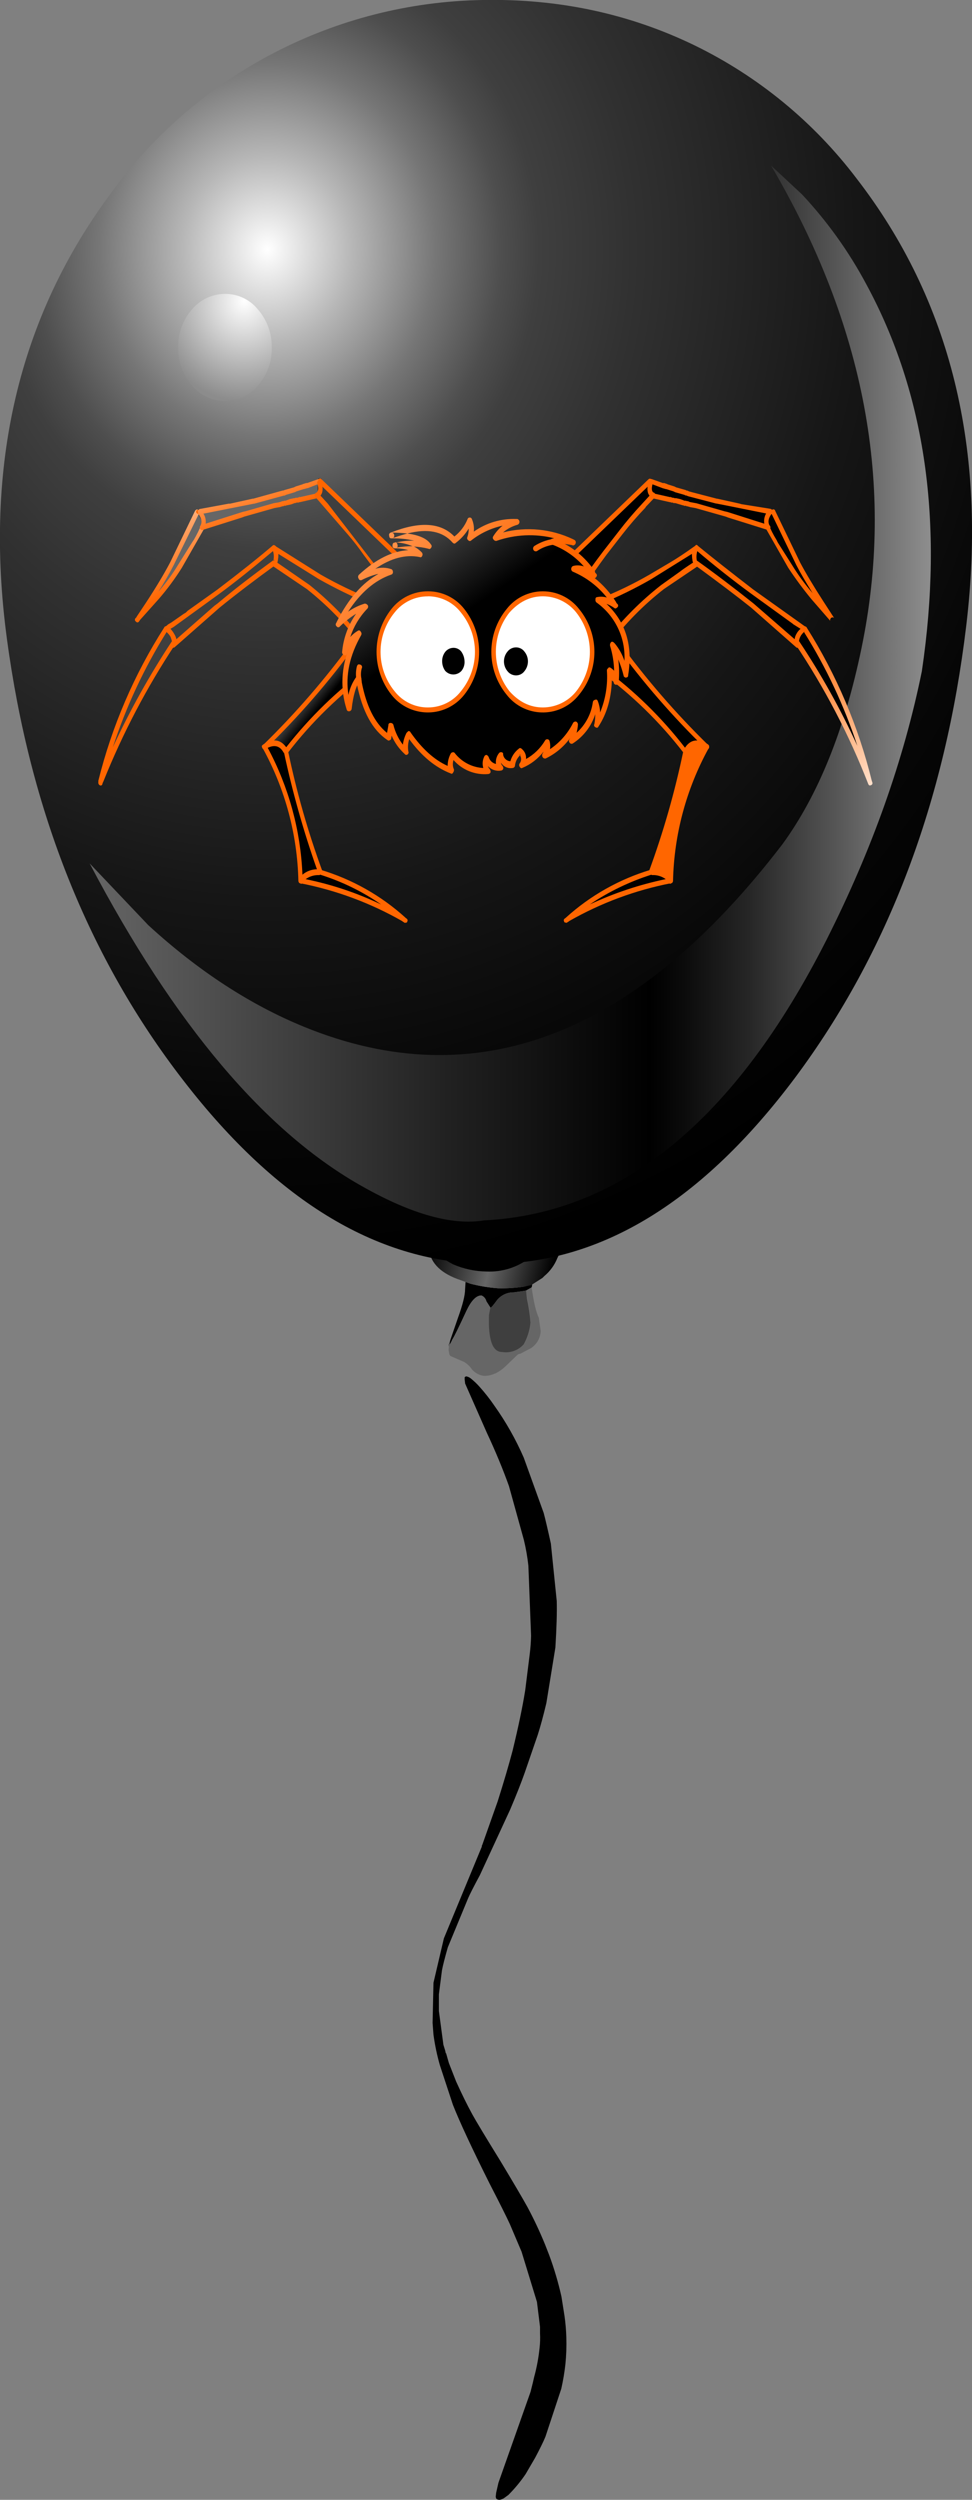 <?xml version="1.0" encoding="iso-8859-1"?>
<!-- Generator: Adobe Illustrator 20.1.0, SVG Export Plug-In . SVG Version: 6.00 Build 0)  -->
<svg version="1.0" id="Layer_1" xmlns="http://www.w3.org/2000/svg" xmlns:xlink="http://www.w3.org/1999/xlink" x="0px" y="0px"
	 viewBox="0 0 316.3 813.21" enable-background="new 0 0 316.3 813.21" xml:space="preserve">
<rect x="0" y="0" width="316.3" height="813.21" fill="#808080" stroke="none"/>
<title>halloweentext_0012</title>
<path d="M151.65,447.73l-0.44,0.29v0.74l0.15,1.32l7.06,16c2.84,6.08,5.24,11.863,7.2,17.35l4.85,17.5
	c0.669,2.759,1.16,5.558,1.47,8.38l0.88,22.79c-0.045,2.006-0.192,4.009-0.44,6l-1.47,11.76c-0.88,5.487-2.253,12.053-4.12,19.7
	c-1.273,4.807-2.89,10.297-4.85,16.47l-5,14.12l-0.15,0.29v0.29l-12.35,29.85L141.06,645l-0.29,13.09l0.29,3.82
	c0.453,3.328,1.141,6.62,2.06,9.85l4.26,12.94c2.16,5.487,6.13,14.013,11.91,25.58c3.333,6.467,5.54,10.877,6.62,13.23l3.82,9
	l5,16.32l1,8.09V759c0.088,1.618,0.038,3.241-0.15,4.85c-0.327,3.18-0.915,6.327-1.76,9.41c-0.1,0.393-0.247,1.03-0.44,1.91
	l-0.74,2.94l-10.44,29.55l-0.74,3.23l-0.15,1.32l0.15,0.59c0.426,0.426,1.073,0.542,1.62,0.29l0.74-0.29l1.62-1.18
	c2.073-2.071,3.945-4.335,5.59-6.76l3.09-5.29c1.567-2.94,2.693-5.243,3.38-6.91l5.15-15.59c0.6-2.663,1.051-5.357,1.35-8.07
	c0.284-2.881,0.381-5.777,0.29-8.67c-0.068-2.313-0.265-4.619-0.59-6.91l-1-6.32c-1.026-4.595-2.363-9.115-4-13.53l-1.32-3.38
	c-1.698-4.163-3.611-8.235-5.73-12.2c-1.567-2.84-4.507-7.84-8.82-15c-4.9-7.94-7.94-12.987-9.12-15.14
	c-1.667-3.04-3.43-6.617-5.29-10.73l-2.35-6l-0.89-3.12l-0.15-0.15l-0.15-0.74l-0.59-1.91l-1.47-11v-5.44l1-7.79
	c0.293-1.567,0.93-4.067,1.91-7.5l6.62-16c0.493-1.173,1.767-3.673,3.82-7.5l9.85-21.32c1.96-4.607,3.53-8.577,4.71-11.91
	l4.27-12.41c0.88-2.747,1.81-6.177,2.79-10.29l2.94-18.09c0.393-6.373,0.54-11.42,0.44-15.14l-1.91-18.67
	c-1.08-4.9-1.863-8.233-2.35-10l-6.47-17.94c-2.59-5.954-5.794-11.621-9.56-16.91c-1.476-2.166-3.097-4.231-4.85-6.18
	c-0.853-0.961-1.787-1.847-2.79-2.65C152.789,448.073,152.238,447.82,151.65,447.73z"/>
<path d="M153.12,417.62l-1.62-0.59l-0.15,2.35c0,1.96-0.783,5.097-2.35,9.41l-2.94,8.53c0,0.587,0.05,0.783,0.15,0.59l1-2.21
	c0.587-0.88,2.107-3.967,4.56-9.26c1.567-3.333,3.183-5,4.85-5c0.817,0.337,1.421,1.049,1.62,1.91l1.32,2.06
	c0.193,0.1,0.93-0.733,2.21-2.5c1.339-1.618,3.341-2.538,5.44-2.5c2.253-0.293,3.587-0.49,4-0.59l1.76-1
	c0.176-0.416,0.228-0.875,0.15-1.32h-0.88c-0.435,0.408-0.931,0.745-1.47,1c-2.865,0.466-5.768,0.664-8.67,0.59
	C159.069,418.864,156.064,418.372,153.12,417.62z"/>
<linearGradient id="SVGID_1_" gradientUnits="userSpaceOnUse" x1="1507.566" y1="1446.343" x2="1521.335" y2="1449.715" gradientTransform="matrix(2.94 0 0 2.94 -4293.08 -3849.02)">
	<stop  offset="0" style="stop-color:#000000"/>
	<stop  offset="0.52" style="stop-color:#666666"/>
	<stop  offset="1" style="stop-color:#000000"/>
</linearGradient>
<path fill="url(#SVGID_1_)" d="M149.89,416.44l3.23,1.18c2.951,0.753,5.963,1.245,9,1.47c2.902,0.074,5.805-0.124,8.67-0.59
	l2.06-0.44l3.68-2.35l0.59-0.59c1.888-1.574,3.352-3.596,4.26-5.88c0.982-1.937,1.628-4.027,1.91-6.18l-3.09,1
	c-1.131,0.367-2.145,1.026-2.94,1.91c-0.819,0.821-1.829,1.426-2.94,1.76c-0.732,0.352-1.382,0.853-1.91,1.47
	c-4.039,3.09-9.04,4.652-14.12,4.41c-3.746-0.059-7.444-0.858-10.88-2.35c-2.667-1.373-4.383-2.647-5.15-3.82l-2.65-0.74
	C140.29,411.133,143.717,414.38,149.89,416.44z"/>
<path d="M142.24,407.47c0.787,1.173,2.503,2.447,5.15,3.82c3.436,1.492,7.134,2.291,10.88,2.35c5.08,0.242,10.081-1.32,14.12-4.41
	c0.528-0.617,1.178-1.118,1.91-1.47l-3.24,0.29c-0.26,0.197-0.62,0.197-0.88,0l-8.82,0.74
	C154.961,408.875,148.566,408.434,142.24,407.47z"/>
<path fill="#666666" d="M173,418.79l-1.76,1l0.29,2.65c0.567,2.567,0.962,5.17,1.18,7.79c-0.242,2.48-0.995,4.884-2.21,7.06
	c-1.768,1.991-4.433,2.935-7.06,2.5c-3.14,0-4.56-4.02-4.26-12.06l0.44-2.35l-1.32-2.06c-0.199-0.861-0.803-1.573-1.62-1.91
	c-1.667,0-3.283,1.667-4.85,5c-2.453,5.293-3.973,8.38-4.56,9.26c-0.587,1.173-0.92,1.713-1,1.62l0.44-2.21
	c-0.077,0.508-0.225,1.003-0.44,1.47l-0.15,0.29v0.74l-0.15,1.62l0.29,1.47l0.29,0.44l4.41,1.91c1.064,0.618,1.971,1.474,2.65,2.5
	c0.984,1.124,2.34,1.855,3.82,2.06c1.106,0.031,2.206-0.17,3.23-0.59l0.29-0.15h0.15c1.242-0.602,2.383-1.395,3.38-2.35l3.68-3.53
	c0.297-0.348,0.723-0.561,1.18-0.59c0.587-0.293,1.713-0.88,3.38-1.76c1.923-1.226,3.128-3.312,3.23-5.59l-0.59-4.12v-0.15
	C174.453,426.917,173.667,423.597,173,418.79z"/>
<path fill="#3F3F3F" d="M171.21,419.82c-0.393,0.1-1.727,0.297-4,0.59c-2.099-0.038-4.101,0.882-5.44,2.5
	c-1.273,1.767-2.01,2.6-2.21,2.5l-0.44,2.35c-0.293,8.04,1.127,12.06,4.26,12.06c2.627,0.435,5.292-0.509,7.06-2.5
	c1.215-2.176,1.968-4.579,2.21-7.06c-0.218-2.62-0.613-5.223-1.18-7.79L171.21,419.82z"/>
<radialGradient id="SVGID_2_" cx="-137.93" cy="490.875" r="103.72" gradientTransform="matrix(2.94 0 0 -3.24 492.51 1671.59)" gradientUnits="userSpaceOnUse">
	<stop  offset="0" style="stop-color:#FFFFFF"/>
	<stop  offset="0.09" style="stop-color:#B7B7B7"/>
	<stop  offset="0.18" style="stop-color:#767676"/>
	<stop  offset="0.25" style="stop-color:#4E4E4E"/>
	<stop  offset="0.29" style="stop-color:#3F3F3F"/>
	<stop  offset="0.39" style="stop-color:#313131"/>
	<stop  offset="0.63" style="stop-color:#161616"/>
	<stop  offset="0.84" style="stop-color:#060606"/>
	<stop  offset="1" style="stop-color:#000000"/>
</radialGradient>
<path fill="url(#SVGID_2_)" d="M278.69,58c-13.916-18.336-31.948-33.145-52.64-43.23C204.783,4.457,181.797-0.467,157.09,0
	C109.207,0.791,64.466,23.99,36.23,62.67c-30.193,40.487-41.527,88.82-34,145S28.933,311.827,59.76,351.6
	c30.667,39.7,63.947,59.55,99.84,59.55s68.977-20.243,99.25-60.73c30.193-40.58,48.72-89.543,55.58-146.89S309.377,97.673,278.69,58
	z"/>
<linearGradient id="SVGID_3_" gradientUnits="userSpaceOnUse" x1="1469.77" y1="1385.934" x2="1562.879" y2="1385.934" gradientTransform="matrix(2.94 0 0 2.94 -4293.08 -3849.02)">
	<stop  offset="0" style="stop-color:#666666"/>
	<stop  offset="0.43" style="stop-color:#212121"/>
	<stop  offset="0.67" style="stop-color:#000000"/>
	<stop  offset="0.71" style="stop-color:#0B0B0B"/>
	<stop  offset="0.79" style="stop-color:#272727"/>
	<stop  offset="0.89" style="stop-color:#555555"/>
	<stop  offset="1" style="stop-color:#8C8C8C"/>
</linearGradient>
<path fill="url(#SVGID_3_)" d="M281.93,92.52c-5.67-10.625-12.706-20.462-20.93-29.26l-10.1-9.41
	c30.587,52.053,40.39,104.437,29.41,157.15c-5.487,26.467-14.063,47.69-25.73,63.67c-47.84,62.46-99.743,82.237-155.71,59.33
	c-17.547-7.187-34.407-18.187-50.58-33l-19.12-20.13c27.64,52.54,57.34,87.633,89.1,105.28c15.887,8.92,28.973,12.537,39.26,10.85
	c44.6-2.253,81.75-32.69,111.45-91.31c14.8-29.333,25.133-58.447,31-87.34C307.16,169.95,301.143,128.007,281.93,92.52z"/>
<radialGradient id="SVGID_4_" cx="-137.93" cy="490.985" r="10.07" gradientTransform="matrix(2.94 0 0 -3.24 485.02 1688.75)" gradientUnits="userSpaceOnUse">
	<stop  offset="0" style="stop-color:#FFFFFF"/>
	<stop  offset="1" style="stop-color:#8C8C8C"/>
</radialGradient>
<path fill="url(#SVGID_4_)" d="M88.43,113.1c0.096-4.522-1.482-8.92-4.43-12.35c-2.6-3.269-6.553-5.167-10.73-5.15
	c-4.215,0-8.208,1.89-10.88,5.15c-2.963,3.419-4.531,7.828-4.39,12.35c-0.118,4.477,1.457,8.833,4.41,12.2
	c2.672,3.26,6.665,5.15,10.88,5.15c4.168,0.013,8.113-1.88,10.71-5.14C86.963,121.944,88.545,117.583,88.43,113.1z"/>
<path fill="#FFFFFF" d="M149.15,213.38l0.15-0.15l0.15-0.29l-0.15-0.44l-0.15-0.15l-0.29,0.15l-0.15,0.44l0.15,0.29L149.15,213.38z"
	/>
<path fill="#FFFFFF" d="M149.59,212.21l-0.44-0.15l-0.59,0.15l-0.15,0.74l0.15,0.59l0.59,0.15l0.44-0.15l0.15-0.59L149.59,212.21z"
	/>
<path fill="#FF6600" d="M131.22,299c-0.183,0.263-0.117,0.625,0.146,0.807c0.044,0.031,0.093,0.055,0.144,0.073l0.44,0.29
	c0.393,0,0.59-0.147,0.59-0.44c0.183-0.263,0.117-0.625-0.146-0.807c-0.044-0.031-0.093-0.055-0.144-0.073l-0.29-0.15
	C131.66,298.48,131.413,298.58,131.22,299z"/>
<linearGradient id="SVGID_5_" gradientUnits="userSpaceOnUse" x1="1494.544" y1="1386.186" x2="1495.794" y2="1387.236" gradientTransform="matrix(2.94 0 0 2.94 -4293.08 -3849.02)">
	<stop  offset="0" style="stop-color:#3F3F3F"/>
	<stop  offset="1" style="stop-color:#000000"/>
</linearGradient>
<path fill="url(#SVGID_5_)" d="M93,244.55c7.894-10.233,17.2-19.293,27.64-26.91l-5.44-8.23c-8.734,11.98-18.472,23.194-29.11,33.52
	C89.217,241.17,91.52,241.71,93,244.55z"/>
<path fill="#FF6600" d="M115.63,208.68c-0.293-0.293-0.627-0.243-1,0.15c-8.71,11.967-18.411,23.18-29,33.52
	c-0.364,0.26-0.449,0.766-0.189,1.13c0.012,0.017,0.025,0.034,0.039,0.05c0.393,0.393,0.727,0.393,1,0
	c10.64-10.339,20.391-21.555,29.15-33.53C115.923,209.609,115.923,209.071,115.63,208.68z"/>
<path fill="#FF6600" d="M114.75,208.68c-0.365,0.268-0.444,0.781-0.176,1.146c0.008,0.011,0.017,0.023,0.026,0.034l5,7.5
	c-9.946,7.341-18.85,15.996-26.47,25.73c-1.753-2.34-4.203-2.633-7.35-0.88c-0.587,0.193-0.733,0.527-0.44,1
	c0.293,0.473,0.627,0.62,1,0.44c2.84-1.473,4.84-1.033,6,1.32l0.66,0.32c0.237,0.032,0.47-0.083,0.59-0.29
	c7.797-10.133,17.007-19.094,27.35-26.61c0.163-0.184,0.31-0.381,0.44-0.59l-0.15-0.74l-5.59-8.23
	C115.44,208.337,115.143,208.287,114.75,208.68z"/>
<path d="M93,244.55c-1.473-3.14-3.777-3.68-6.91-1.62c7.404,13.387,11.44,28.375,11.76,43.67c1.338-2.146,3.817-3.299,6.32-2.94
	C99.619,270.874,95.888,257.811,93,244.55z"/>
<path fill="#FF6600" d="M93.72,244.26v-0.15c-1.86-3.527-4.557-4.163-8.09-1.91l-0.29,0.59l0.15,0.59
	c7.298,13.263,11.281,28.095,11.61,43.23c0.031,0.342,0.263,0.633,0.59,0.74c0.293,0.293,0.54,0.197,0.74-0.29
	c1.24-1.902,3.492-2.885,5.73-2.5l0.59-0.29l0.15-0.88c-4.677-12.745-8.41-25.817-11.17-39.11 M87.11,243.28
	c2.367-1.147,4.13-0.56,5.29,1.76v-0.34c2.757,12.91,6.341,25.63,10.73,38.08c-1.726,0.024-3.391,0.646-4.71,1.76
	c-0.601-14.449-4.472-28.573-11.32-41.31L87.11,243.28z"/>
<path d="M131.66,299.25c-7.951-7.063-17.33-12.329-27.5-15.44h-0.29c-2.747,0-4.747,0.93-6,2.79
	C109.752,288.932,121.168,293.206,131.66,299.25z"/>
<path fill="#FF6600" d="M104.31,282.93c-0.25-0.139-0.564-0.076-0.74,0.15c-2.471-0.193-4.865,0.913-6.32,2.92
	c-0.097,0.285-0.097,0.595,0,0.88c-0.03,0.213,0.119,0.41,0.333,0.44c0.036,0.005,0.072,0.005,0.107,0
	c11.677,2.274,22.902,6.446,33.23,12.35l0.15,0.15l0.29,0.15c0.393,0.393,0.687,0.297,0.88-0.29
	c0.255-0.185,0.311-0.542,0.126-0.796c-0.069-0.095-0.165-0.166-0.276-0.204l-0.15-0.15c-7.936-7.193-17.379-12.519-27.64-15.59
	 M99.46,286c1.277-0.93,2.833-1.395,4.41-1.32c0.118,0.012,0.231-0.047,0.29-0.15c7.068,2.213,13.761,5.483,19.85,9.7
	C116.197,290.487,107.951,287.722,99.46,286z"/>
<path d="M259.28,208.82c9.529,14.443,17.57,29.815,24,45.88c-4.395-17.741-11.592-34.667-21.32-50.14
	C260.377,205.407,259.358,207.026,259.28,208.82z"/>
<linearGradient id="SVGID_6_" gradientUnits="userSpaceOnUse" x1="1547.943" y1="1380.303" x2="1561.023" y2="1398.633" gradientTransform="matrix(2.94 0 0 2.94 -4293.08 -3849.02)">
	<stop  offset="0" style="stop-color:#FF6600"/>
	<stop  offset="1" style="stop-color:#FFFFFF"/>
</linearGradient>
<path fill="url(#SVGID_6_)" d="M262.52,204.12c-0.213-0.334-0.641-0.458-1-0.29c-1.774,1.051-2.884,2.939-2.94,5l0.15,0.59
	c9.57,14.279,17.548,29.564,23.79,45.58c0.193,0.493,0.487,0.64,0.88,0.44c0.374-0.1,0.595-0.483,0.496-0.857
	c-0.013-0.05-0.032-0.098-0.056-0.143c-0.035-0.104-0.086-0.201-0.15-0.29l0.15,0.15c-0.042-0.101-0.092-0.198-0.15-0.29
	c-4.336-17.645-11.484-34.477-21.17-49.85 M261.64,205.63c-0.038-0.061-0.089-0.112-0.15-0.15c0.121,0.122,0.317,0.122,0.438,0.002
	c0.001-0.001,0.001-0.001,0.002-0.002C261.87,205.581,261.757,205.639,261.64,205.63c7.264,11.588,13.094,24.016,17.36,37.01
	c-5.412-11.86-11.765-23.266-19-34.11c0.16-1.15,0.745-2.199,1.64-2.94L261.64,205.63z"/>
<path d="M215.61,190.89l10.88-7.5c-0.787-2.16-0.787-3.827,0-5l-14.85,9.26c-5.331,3.008-10.83,5.709-16.47,8.09
	c-1.473,6.08-0.59,10.54,2.65,13.38C202.954,202.314,208.932,196.189,215.61,190.89z"/>
<path fill="#FF6600" d="M194.88,194.86l-0.44,0.59c-1.473,6.467-0.493,11.27,2.94,14.41c0.268,0.204,0.651,0.153,0.855-0.115
	c0.009-0.011,0.017-0.023,0.025-0.035c5.115-6.781,11.096-12.862,17.79-18.09l10.88-7.35c0.384-0.262,0.509-0.77,0.29-1.18
	c-0.667-1.767-0.717-3.187-0.15-4.26c0.186-0.328,0.124-0.741-0.15-1c-0.185-0.282-0.563-0.36-0.845-0.175
	c-0.012,0.008-0.024,0.016-0.035,0.025c-3.14,2.253-5.883,4.067-8.23,5.44l-6.47,3.82c-5.288,3.048-10.792,5.702-16.47,7.94
	 M195.75,196.35c5.556-2.295,10.957-4.948,16.17-7.94l13.23-8.23c0.017,0.946,0.166,1.885,0.44,2.79
	c-2.3,1.507-3.72,2.487-4.26,2.94l-6.18,4.41c-6.523,5.1-12.4,10.977-17.5,17.5c-2.287-2.393-2.917-6.223-1.89-11.49L195.75,196.35z
	"/>
<path d="M226.79,178.09c-0.823,1.426-1.036,3.125-0.59,4.71c7.647,5.487,13.823,10.24,18.53,14.26l14.85,12.79
	c-0.277-0.492-0.379-1.063-0.29-1.62c0.019-0.567,0.17-1.121,0.44-1.62c0.498-0.892,1.205-1.651,2.06-2.21l-2.06-1.18l-15-10.88
	C237.963,187.253,231.983,182.503,226.79,178.09z"/>
<path fill="#FF6600" d="M227.08,177.51c-0.393-0.393-0.687-0.343-0.88,0.15c-0.92,1.602-1.185,3.497-0.74,5.29v-0.15l0.29,0.74
	c8.04,5.88,14.263,10.587,18.67,14.12l14.7,12.94c0.261,0.193,0.619,0.193,0.88,0c0.274-0.259,0.336-0.672,0.15-1
	c-0.185-0.364-0.238-0.781-0.15-1.18v-0.15c-0.022-0.413,0.079-0.824,0.29-1.18c0.496-0.715,1.088-1.358,1.76-1.91
	c0.23-0.171,0.343-0.458,0.29-0.74l-0.29-0.59l-16.91-12.06c-7.253-5.587-13.283-10.34-18.09-14.26 M226.76,182.38
	c-0.201-1.027-0.15-2.087,0.15-3.09c5.587,4.753,11.42,9.36,17.5,13.82l13.59,9.83l0.15,0.15l2.35,1.47
	c-0.54,0.45-0.988,1-1.32,1.62c-0.322,0.537-0.523,1.138-0.59,1.76l-13.38-11.62c-6.367-5.08-12.507-9.733-18.42-13.96
	L226.76,182.38z"/>
<path d="M249.29,170.6c0.771,1.939,1.704,3.809,2.79,5.59l5,8.09c2.261,3.506,4.768,6.847,7.5,10l6.32,7.35v-0.15l-3.53-5.29
	c-3.82-6-6.37-10.263-7.65-12.79l-8.09-16.76L249.29,170.6z"/>
<path d="M249,171.33c0.293,0.293,0.627,0.197,1-0.29l1.76-3.23c0.219-0.41,0.094-0.918-0.29-1.18
	c-0.393-0.393-0.687-0.297-0.88,0.29l-1.91,3.24C248.572,170.579,248.693,171.024,249,171.33z"/>
<path fill="#FF6600" d="M251.2,165.89c-0.493,0.193-0.543,0.587-0.15,1.18l8.09,16.76c1.253,2.433,3.017,5.473,5.29,9.12
	c-2.503-2.897-4.763-5.994-6.76-9.26l-4.56-7.2l-0.44-0.88c-1.046-1.687-1.94-3.464-2.67-5.31c-0.1-0.374-0.483-0.595-0.857-0.496
	c-0.05,0.013-0.098,0.032-0.143,0.056c-0.404,0.239-0.538,0.76-0.3,1.164c0.003,0.005,0.006,0.011,0.01,0.016l7.79,13.67
	c2.32,3.513,4.823,6.901,7.5,10.15l6,6.91l0.15,0.15c-0.022-0.146-0.022-0.294,0-0.44c0.058-0.169,0.158-0.32,0.29-0.44
	c0.279-0.269,0.721-0.269,1,0l-3.44-5.3c-3.233-5-5.783-9.263-7.65-12.79l-8.09-16.76c-0.056-0.332-0.371-0.556-0.704-0.499
	C251.418,165.714,251.292,165.785,251.2,165.89z"/>
<path d="M224.88,164.13l0.74,0.29l19.11,5.44c0.856,0.224,1.692,0.518,2.5,0.88l2.65,0.74c-0.88-1.567-0.587-3.233,0.88-5l-27.2-6
	l-0.59-0.29l-11.32-3.68c-0.102,1.568-0.102,3.142,0,4.71h0.59l5.88,1.32h0.15l0.44,0.15L224.88,164.13z"/>
<path d="M251.34,166.48h-0.59c-1.473,1.767-1.767,3.433-0.88,5l0.59,0.29C249.487,170.203,249.78,168.44,251.34,166.48z"/>
<path fill="#FF6600" d="M250.17,166.48c-0.042,0.284,0.155,0.548,0.439,0.59c0.05,0.007,0.101,0.007,0.151,0l0.29,0.15
	c0.32,0.048,0.629-0.136,0.74-0.44c0.122-0.325,0.001-0.691-0.29-0.88h-0.74c-0.284-0.041-0.548,0.156-0.589,0.441
	C250.165,166.387,250.164,166.434,250.17,166.48z"/>
<path fill="#FF6600" d="M211.79,160.45h-0.59c-0.293-0.193-0.54-0.097-0.74,0.29c-0.069,0.359,0.112,0.72,0.44,0.88h0.29l0.15,0.15
	c0.32,0.048,0.629-0.136,0.74-0.44c0.183-0.263,0.117-0.625-0.146-0.807C211.89,160.492,211.841,160.467,211.79,160.45z"/>
<path d="M211.64,161.92c0.587,0,0.783-0.293,0.59-0.88v-4.41c0.157-0.365-0.013-0.789-0.378-0.945
	c-0.067-0.029-0.139-0.047-0.212-0.055c-0.355-0.054-0.686,0.19-0.74,0.545c-0.01,0.065-0.01,0.13,0,0.195
	c-0.101,1.615-0.101,3.235,0,4.85c-0.031,0.358,0.233,0.673,0.591,0.704C211.541,161.928,211.591,161.927,211.64,161.92z"/>
<path fill="#FF6600" d="M221.35,162.36l-1.32-0.29h-0.44l-0.44-0.15h-0.29l-0.44-0.15l-0.15-0.15h-0.15l0.15,0.15l-5.88-1.32
	l-0.29-0.15h-0.29c-0.587-0.193-0.88,0.003-0.88,0.59c-0.193,0.667,0.003,1,0.59,1l0.29,0.15h0.29l5.88,1.32h0.15l0.44,0.15H219
	l0.15,0.15h0.59l2.5,0.74h0.15l0.29,0.15h0.59l0.15,0.15h0.29l0.44,0.15h0.15l0.29,0.15h0.15l1.62,0.29l9.85,2.79l0.74,0.29l12.79,4
	c0.393,0.089,0.784-0.159,0.872-0.552c0.003-0.013,0.005-0.025,0.008-0.038c0.157-0.365-0.013-0.789-0.378-0.945
	c-0.067-0.029-0.139-0.047-0.212-0.055l-13.38-4.26l-0.74-0.15l-9.26-2.65l-2.35-0.44h0.15L224,163.1l-0.29-0.15v0.15l-0.71-0.3
	l0.15,0.15l-0.74-0.15h0.15L221.35,162.36z"/>
<path fill="#FF6600" d="M223.41,159.57l-0.29-0.15l-3.09-0.88l-0.59-0.29l-2.35-0.74h0.15l-1.32-0.44v0.15l-4.12-1.47
	c-0.364-0.113-0.752,0.081-0.88,0.44c-0.179,0.343-0.046,0.766,0.297,0.944c0.046,0.024,0.093,0.042,0.143,0.056l4.26,1.62l1,0.29
	h0.15l2.35,0.74l0.59,0.29l3.09,0.88l0.15,0.15h0.29l0.74,0.29l9,2.35h0.15l16.17,3.23c-0.867,1.554-0.867,3.446,0,5
	c0.393,0.393,0.727,0.443,1,0.15c0.352-0.161,0.506-0.576,0.345-0.928c-0.045-0.098-0.112-0.184-0.195-0.252
	c-0.667-1.173-0.42-2.507,0.74-4c0.28-0.204,0.347-0.594,0.15-0.88c-0.078-0.287-0.303-0.512-0.59-0.59L241.2,164l-0.44-0.15
	l-7.35-1.62h-0.15l-9-2.35l-0.59-0.29h-0.29L223.41,159.57z"/>
<path d="M209.88,164.13l2.65-2.94l-0.15-0.15l-0.29-0.15c-0.667-0.667-0.813-1.94-0.44-3.82l-31.17,30l7.94,4.71l13.67-18.53
	c0.88-1.08,3.33-4.02,7.35-8.82L209.88,164.13z"/>
<path fill="#FF6600" d="M179.88,186.62c-0.247,0.399-0.125,0.923,0.274,1.17c0.005,0.003,0.011,0.006,0.016,0.01l7.94,4.85
	c0.325,0.088,0.671-0.026,0.88-0.29c2.84-4.213,5.633-8.183,8.38-11.91l5.15-6.62c2.349-3.021,4.852-5.918,7.5-8.68l0.15-0.29
	l2.94-3.09c0.298-0.337,0.298-0.843,0-1.18c-0.102-0.298-0.427-0.456-0.724-0.354c-0.111,0.038-0.207,0.109-0.276,0.204l-3.11,3.39
	c-2.747,2.94-5.247,5.88-7.5,8.82l-5.15,6.62c-2.713,3.553-5.457,7.377-8.23,11.47l-7.2-4.41c-0.253-0.239-0.652-0.228-0.891,0.025
	C179.959,186.43,179.907,186.521,179.88,186.62z"/>
<path fill="#FF6600" d="M179.74,187.06c0.393,0.393,0.727,0.443,1,0.15l31.17-30c0.304-0.318,0.365-0.796,0.15-1.18
	c-0.393-0.393-0.727-0.443-1-0.15l-31.17,30c-0.365,0.268-0.444,0.781-0.176,1.146C179.722,187.038,179.731,187.049,179.74,187.06z"
	/>
<path fill="#FF6600" d="M212.82,160.45l-0.29-0.29c-0.493-0.493-0.543-1.423-0.15-2.79c0.179-0.343,0.046-0.766-0.297-0.944
	c-0.046-0.024-0.093-0.042-0.143-0.056c-0.364-0.113-0.752,0.081-0.88,0.44c-0.667,2.353-0.42,3.97,0.74,4.85
	c0.183,0.276,0.556,0.352,0.832,0.168c0.067-0.044,0.124-0.102,0.168-0.168C213.122,161.324,213.131,160.797,212.82,160.45z"/>
<path fill="#FF6600" d="M184.59,299.84c0.303-0.103,0.466-0.432,0.363-0.736c-0.017-0.051-0.042-0.1-0.073-0.144
	c-0.193-0.393-0.44-0.49-0.74-0.29l-0.29,0.15c-0.303,0.103-0.466,0.432-0.363,0.736c0.017,0.051,0.042,0.1,0.073,0.144
	c0,0.293,0.197,0.44,0.59,0.44L184.59,299.84z"/>
<path d="M230,242.94c-10.638-10.326-20.376-21.54-29.11-33.52l-5.44,8.23c10.44,7.617,19.746,16.677,27.64,26.91
	C224.577,241.713,226.88,241.173,230,242.94z"/>
<path fill="#FF6600" d="M200.47,208.68c-0.293,0.391-0.293,0.929,0,1.32c8.747,11.97,18.484,23.182,29.11,33.52
	c0.393,0.393,0.727,0.393,1,0c0.288-0.343,0.243-0.854-0.1-1.141c-0.016-0.014-0.033-0.027-0.05-0.039
	c-10.59-10.34-20.29-21.553-29-33.52C201.083,208.433,200.763,208.387,200.47,208.68z"/>
<path fill="#FF6600" d="M201.5,209.85c0.3-0.244,0.346-0.685,0.102-0.985c-0.068-0.084-0.154-0.151-0.252-0.195
	c-0.393-0.393-0.687-0.343-0.88,0.15l-5.59,8.23l-0.15,0.74l0.44,0.59c10.343,7.519,19.554,16.484,27.35,26.62
	c0.12,0.207,0.353,0.322,0.59,0.29l0.59-0.29c1.173-2.353,3.173-2.793,6-1.32c0.493,0.293,0.827,0.147,1-0.44
	c0.173-0.587,0.027-0.92-0.44-1c-3.273-1.86-5.723-1.527-7.35,1c-7.583-9.81-16.492-18.52-26.47-25.88L201.5,209.85z"/>
<path d="M223.11,244.55c-2.888,13.261-6.619,26.324-11.17,39.11c2.503-0.359,4.982,0.794,6.32,2.94
	c0.428-15.274,4.45-30.231,11.74-43.66C226.88,240.88,224.583,241.417,223.11,244.55z"/>
<path fill="#FF6600" d="M230.61,243.38l0.15-0.59l-0.29-0.59c-3.627-2.253-6.273-1.617-7.94,1.91l-0.15,0.15
	c-2.76,13.293-6.493,26.365-11.17,39.11l0.15,0.88l0.59,0.29c2.238-0.385,4.49,0.598,5.73,2.5c0.193,0.493,0.44,0.59,0.74,0.29
	c0.327-0.107,0.559-0.398,0.59-0.74c0.332-15.136,4.318-29.967,11.62-43.23 M217.54,284.53c0,0.667,0,1.303,0,1.91
	c0.004-0.308,0.172-0.59,0.44-0.74c0.32-0.025,0.637,0.079,0.88,0.29c-0.39-0.527-0.836-1.01-1.33-1.44L217.54,284.53z"/>
<path d="M218.26,286.61c-1.273-1.86-3.273-2.79-6-2.79h-0.15c-10.203,3.131-19.624,8.394-27.64,15.44
	C194.962,293.216,206.378,288.942,218.26,286.61z"/>
<path fill="#FF6600" d="M218.85,286.9c0.193-0.261,0.193-0.619,0-0.88c-1.462-2.001-3.848-3.111-6.32-2.94
	c-0.093-0.233-0.34-0.283-0.74-0.15c-10.261,3.07-19.705,8.397-27.64,15.59l-0.15,0.15c-0.298,0.102-0.456,0.427-0.354,0.724
	c0.038,0.111,0.109,0.207,0.204,0.276c0.193,0.587,0.487,0.683,0.88,0.29l0.29-0.15l0.15-0.15
	c10.328-5.903,21.553-10.075,33.23-12.35c0.213,0.03,0.41-0.119,0.44-0.333c0.005-0.036,0.005-0.072,0-0.107 M211.93,284.52
	c0.067,0.093,0.175,0.149,0.29,0.15c1.577-0.075,3.133,0.39,4.41,1.32c-8.526,1.773-16.815,4.535-24.7,8.23
	c6.177-4.157,12.915-7.413,20.01-9.67L211.93,284.52z"/>
<path fill="#3F3F3F" d="M32.7,254.7c6.33-16.077,14.313-31.452,23.82-45.88c-0.05-1.754-0.993-3.361-2.5-4.26
	C44.236,220.004,37.035,236.939,32.7,254.7z"/>
<path fill="#FF6600" d="M54.32,203.83c-0.263-0.183-0.625-0.117-0.807,0.146c-0.031,0.044-0.055,0.093-0.073,0.144
	C43.632,219.472,36.391,236.32,32,254v0.15c0.016,0.096,0.016,0.194,0,0.29c-0.064,0.391,0.108,0.783,0.44,1
	c0.254,0.177,0.603,0.115,0.78-0.139c0.062-0.089,0.097-0.193,0.1-0.301c0.047-0.113,0.097-0.26,0.15-0.44
	c0.059-0.092,0.109-0.189,0.15-0.29c6.295-15.713,14.179-30.741,23.53-44.85l0.15-0.59c-0.056-2.061-1.166-3.949-2.94-5
	 M55.98,208.54c-7.272,11.02-13.71,22.569-19.26,34.55c4.297-13.158,10.173-25.746,17.5-37.49c0.93,0.716,1.544,1.768,1.71,2.93
	L55.98,208.54z"/>
<path fill="#3F3F3F" d="M104.16,187.65l-14.7-9.26c0.667,1.08,0.617,2.747-0.15,5l11,7.5c6.628,5.355,12.599,11.474,17.79,18.23
	c3.14-2.84,4.023-7.3,2.65-13.38C115.08,193.341,109.542,190.641,104.16,187.65z"/>
<path fill="#FF6600" d="M89.75,177.65c-0.286-0.197-0.676-0.13-0.88,0.15c-0.179,0.309-0.179,0.691,0,1l0.13,0.32
	c0.318,1.331,0.217,2.728-0.29,4c-0.12,0.417-0.01,0.866,0.29,1.18l10.88,7.35c6.63,5.251,12.558,11.33,17.64,18.09
	c0.259,0.274,0.672,0.336,1,0.15c3.333-3.04,4.263-7.843,2.79-14.41c-0.041-0.257-0.205-0.478-0.44-0.59
	c-5.664-2.269-11.167-4.922-16.47-7.94l-14.7-9.26 M90.14,182.98c0.295-0.9,0.443-1.842,0.44-2.79l13.23,8.23
	c5.24,2.946,10.645,5.587,16.19,7.91c1.233,5.333,0.597,9.207-1.91,11.62c-5.09-6.524-10.911-12.443-17.35-17.64L90.14,182.98z"/>
<path fill="#3F3F3F" d="M89.16,178.09c-5.587,4.8-11.617,9.553-18.09,14.26l-16.9,12.06c0.814,0.563,1.471,1.323,1.91,2.21
	c0.38,0.454,0.589,1.028,0.59,1.62c0.028,0.555-0.072,1.109-0.29,1.62l14.7-12.79c5.88-4.9,12.103-9.653,18.67-14.26
	C90.043,180.65,89.847,179.077,89.16,178.09z"/>
<path fill="#FF6600" d="M90,183.53l0.29-0.59c0.493-2.253,0.297-4.017-0.59-5.29c-0.393-0.393-0.727-0.443-1-0.15
	c-4.467,3.827-10.44,8.583-17.92,14.27l-9.7,6.91l-0.59,0.59l-0.74,0.44l-4,2.79l-1,0.59l-0.88,0.74
	c-0.235,0.112-0.399,0.333-0.44,0.59l0.29,0.74c0.672,0.553,1.264,1.195,1.76,1.91l0.44,1.32c0.082,0.399,0.029,0.814-0.15,1.18
	c-0.186,0.328-0.124,0.741,0.15,1c0.261,0.193,0.619,0.193,0.88,0l14.7-12.94c5.193-4.213,11.37-8.92,18.53-14.12 M89.03,182.63
	c0.024-0.146,0.024-0.294,0-0.44c-7.207,5.24-13.283,9.947-18.23,14.12l-1,0.74l-12.4,10.89c-0.137-0.627-0.388-1.223-0.74-1.76
	c-0.327-0.585-0.724-1.129-1.18-1.62l1-0.59l15-10.88c4.667-3.42,10.45-8.027,17.35-13.82c0.306,0.95,0.357,1.964,0.15,2.94
	c0.103-0.036,0.201-0.087,0.29-0.15L89.03,182.63z"/>
<path fill="#666666" d="M64.46,167.36l-0.29-0.74l-8.23,16.76c-2.291,4.413-4.845,8.684-7.65,12.79l-3.53,5.29v0.15l6.47-7.35
	c2.639-3.19,5.093-6.529,7.35-10l5-8.09c1.086-1.781,2.019-3.651,2.79-5.59L64.46,167.36z"/>
<linearGradient id="SVGID_7_" gradientUnits="userSpaceOnUse" x1="1480.042" y1="1374.658" x2="1473.642" y2="1359.757" gradientTransform="matrix(2.94 0 0 2.94 -4293.08 -3849.02)">
	<stop  offset="0" style="stop-color:#FF6600"/>
	<stop  offset="1" style="stop-color:#FFFFFF"/>
</linearGradient>
<path fill="url(#SVGID_7_)" d="M66.67,169.86c-0.343-0.179-0.766-0.046-0.944,0.297c-0.024,0.046-0.042,0.093-0.056,0.143
	c-0.753,1.878-1.645,3.696-2.67,5.44c0-0.1-1.667,2.547-5,7.94c-1.896,3.122-4.061,6.074-6.47,8.82c1.86-2.907,3.527-5.8,5-8.68
	l8.23-16.76c0.247-0.399,0.125-0.923-0.274-1.17c-0.005-0.003-0.011-0.006-0.016-0.01c-0.293-0.293-0.627-0.197-1,0.29l-8.09,16.76
	c-1.96,3.727-4.51,7.99-7.65,12.79l-3.23,4.85l-0.15,0.29l0,0l0,0c-0.043,0.056-0.094,0.107-0.15,0.15
	c-0.326,0.237-0.398,0.694-0.16,1.02c0.045,0.061,0.099,0.115,0.16,0.16c0.393,0.393,0.727,0.393,1,0l0.15-0.15l0.15-0.29l6.18-6.91
	c2.756-3.187,5.263-6.58,7.5-10.15L67,171C67.217,170.593,67.071,170.088,66.67,169.86z"/>
<path fill="#666666" d="M97.4,162.51h0.15l5.88-1.32h0.74v-4.71l-11.47,3.68l-0.59,0.29l-13.38,3.38l-4.12,0.88L65,166.48
	c1.473,1.96,1.72,3.627,0.74,5l2.65-0.74c0.808-0.362,1.644-0.656,2.5-0.88l26-7.2L97.4,162.51z"/>
<path d="M65.34,171.77l0.44-0.29c0.98-1.373,0.733-3.04-0.74-5h-0.58C65.933,168.44,66.227,170.203,65.34,171.77z"/>
<path fill="#FF6600" d="M64.61,167.21c0-0.1,0.147-0.15,0.44-0.15s0.44-0.197,0.44-0.59c0-0.393-0.147-0.59-0.44-0.59h-0.88
	c-0.291,0.189-0.412,0.555-0.29,0.88C64.026,167.029,64.304,167.201,64.61,167.21z"/>
<path d="M104,161.92c0.355,0.054,0.686-0.19,0.74-0.545c0.01-0.065,0.01-0.13,0-0.195c0.201-1.61,0.201-3.24,0-4.85
	c0.054-0.355-0.19-0.686-0.545-0.74c-0.065-0.01-0.13-0.01-0.195,0c-0.396,0.04-0.684,0.393-0.645,0.788
	c0.007,0.073,0.026,0.144,0.055,0.212V161C103.417,161.613,103.613,161.92,104,161.92z"/>
<linearGradient id="SVGID_8_" gradientUnits="userSpaceOnUse" x1="1489.69" y1="1366.559" x2="1485.44" y2="1354.979" gradientTransform="matrix(2.94 0 0 2.94 -4293.08 -3849.02)">
	<stop  offset="0" style="stop-color:#FF6600"/>
	<stop  offset="1" style="stop-color:#FFFFFF"/>
</linearGradient>
<path fill="url(#SVGID_8_)" d="M104.75,156.19c-0.081-0.344-0.425-0.558-0.769-0.477c-0.038,0.009-0.075,0.021-0.111,0.037
	l-4.12,1.47l0.15-0.15l-1.47,0.44h0.15l-2.35,0.74l-0.59,0.29l-3.09,0.88l-0.29,0.15H92l-9.56,2.65h-0.19l-7.35,1.62h-0.44
	l-9.56,1.76l-0.59,0.59l0.15,0.88c1.173,1.473,1.42,2.807,0.74,4c-0.288,0.343-0.243,0.854,0.1,1.141
	c0.016,0.014,0.033,0.027,0.05,0.039c0.293,0.293,0.627,0.243,1-0.15c0.869-1.569,0.811-3.486-0.15-5l16.32-3.23h0.15l9.7-2.65h0.29
	L93,161l2.94-0.88l0.59-0.29l2.35-0.74H99l1-0.29h0.15l4.12-1.62c0.378-0.083,0.617-0.456,0.534-0.833
	C104.793,156.292,104.774,156.24,104.75,156.19z"/>
<linearGradient id="SVGID_9_" gradientUnits="userSpaceOnUse" x1="1489.547" y1="1366.606" x2="1485.297" y2="1355.026" gradientTransform="matrix(2.94 0 0 2.94 -4293.08 -3849.02)">
	<stop  offset="0" style="stop-color:#FF6600"/>
	<stop  offset="1" style="stop-color:#FFFFFF"/>
</linearGradient>
<path fill="url(#SVGID_9_)" d="M103.72,160.3l-0.44,0.15l-5.88,1.32l0.15-0.15H97.4l-0.15,0.15l-0.44,0.15h-0.59l-0.29,0.15h-0.3
	l-1.32,0.29l-1.18,0.44h0.15l-0.74,0.15l0.15-0.15L92,163.1v-0.15l-0.29,0.15l-0.44,0.15h0.15l-0.74,0.15h0.15l-1.76,0.29
	l-9.26,2.65l-0.74,0.15l-13.38,4.26c-0.374,0.1-0.595,0.483-0.496,0.857c0.013,0.05,0.032,0.098,0.056,0.143
	c0,0.587,0.293,0.783,0.88,0.59l12.65-4l0.74-0.29l9.85-2.79l1.62-0.29h0.15l0.29-0.15h0.15l0.44-0.15h0.29l0.15-0.15H93l0.29-0.15
	h0.15l1.32-0.29l1.18-0.44h0.29l0.29-0.15h0.58l0.44-0.15h0.15l5.73-1.32h0.44l0.29-0.15h0.29l0.44-0.15
	c0.374-0.1,0.595-0.483,0.496-0.857c-0.013-0.05-0.032-0.098-0.056-0.143c-0.193-0.587-0.487-0.783-0.88-0.59h-0.15l-0.44,0.15
	h-0.15L103.72,160.3z"/>
<path fill="#3F3F3F" d="M103.13,161.19l2.65,2.94l0.44,0.29c4,4.807,6.45,7.747,7.35,8.82l13.67,18.53l7.94-4.71l-31.17-30
	c0.393,1.86,0.247,3.133-0.44,3.82l-0.29,0.15L103.13,161.19z"/>
<path fill="#FF6600" d="M103,160.3l0.15-0.15c-0.126,0.062-0.228,0.164-0.29,0.29c-0.298,0.337-0.298,0.843,0,1.18
	c0.393,0.393,0.727,0.393,1,0c1.173-0.88,1.42-2.497,0.74-4.85c-0.132-0.355-0.517-0.548-0.88-0.44
	c-0.374,0.1-0.595,0.483-0.496,0.857c0.013,0.05,0.032,0.098,0.056,0.143c0.393,1.373,0.343,2.303-0.15,2.79h0.15L103,160.3z"/>
<path fill="#FF6600" d="M103.72,156c-0.298,0.337-0.298,0.843,0,1.18l31.17,30c0.293,0.293,0.627,0.243,1-0.15
	c0.373-0.393,0.323-0.787-0.15-1.18l-31.17-30C104.19,155.483,103.907,155.533,103.72,156z"/>
<path fill="#FF6600" d="M106.66,163.83l-3.09-3.38c-0.185-0.255-0.542-0.311-0.796-0.126c-0.095,0.069-0.166,0.165-0.204,0.276
	c-0.288,0.343-0.243,0.854,0.1,1.141c0.016,0.014,0.033,0.027,0.05,0.039l10.44,12.06c1.838,2.109,3.558,4.319,5.15,6.62
	c2.84,3.727,5.633,7.697,8.38,11.91c0.209,0.264,0.555,0.378,0.88,0.29l7.94-4.85c0.404-0.239,0.538-0.76,0.3-1.164
	c-0.003-0.005-0.006-0.011-0.01-0.016c-0.293-0.493-0.587-0.59-0.88-0.29l-7.5,4.41l0.29,0.29c-0.224-0.149-0.516-0.149-0.74,0
	l0.44-0.29L106.66,163.83z"/>
<linearGradient id="SVGID_10_" gradientUnits="userSpaceOnUse" x1="1505.605" y1="1370.139" x2="1510.735" y2="1377.639" gradientTransform="matrix(2.94 0 0 2.94 -4293.08 -3849.02)">
	<stop  offset="0" style="stop-color:#3F3F3F"/>
	<stop  offset="1" style="stop-color:#000000"/>
</linearGradient>
<path fill="url(#SVGID_10_)" d="M110,203.09c3.14-3.04,6.14-4.903,9-5.59c-3.918,4.009-6.31,9.262-6.76,14.85
	c0.782-2.514,2.388-4.691,4.56-6.18c-4.707,8.333-5.783,16.47-3.23,24.41c0.587-4.707,1.617-7.99,3.09-9.85l0.29,1.47
	c1.667,8.627,4.853,14.507,9.56,17.64l0.59-3.84c1.173,3.82,2.84,6.663,5,8.53c-0.279-1.955,0.027-3.949,0.88-5.73
	c3.92,5.787,8.527,9.757,13.82,11.91c-0.396-1.734-0.188-3.551,0.59-5.15c2.684,3.504,6.91,5.479,11.32,5.29
	c-1.077-1.165-1.256-2.9-0.44-4.26c0.486,2.058,2.468,3.401,4.56,3.09c-0.98-1.08-0.93-2.453,0.15-4.12
	c0.587,2.16,1.813,3.19,3.68,3.09c0.238-1.732,1.201-3.281,2.65-4.26c1.252,1.079,1.445,2.948,0.44,4.26
	c3.14-1.08,5.883-3.53,8.23-7.35c0.392,1.46,0.121,3.018-0.74,4.26c4-1.667,7.333-5,10-10c0.053,1.851-0.404,3.681-1.32,5.29
	c4.313-2.667,6.96-6.783,7.94-12.35c0.789,2.274,0.89,4.729,0.29,7.06c3.14-4.607,4.56-10.44,4.26-17.5
	c1.135,0.875,1.918,2.127,2.21,3.53c0.285-4.017-0.163-8.053-1.32-11.91c1.96,2.253,3.43,5.487,4.41,9.7
	c1.667-10.193-1.373-18.28-9.12-24.26c1.667-0.293,3.577,0.293,5.73,1.76c-3.155-5.251-7.891-9.367-13.53-11.76
	c1.86-0.587,4.067,0.05,6.62,1.91c-3.178-4.993-7.944-8.773-13.53-10.73c1.502-0.296,3.042-0.347,4.56-0.15l2.06,0.29
	c-7.94-3.82-16.37-4.31-25.29-1.47c1.549-2.611,4.101-4.472,7.06-5.15c-5.393-0.293-10.54,1.423-15.44,5.15
	c0.785-1.781,0.785-3.809,0-5.59c-1.048,2.571-2.776,4.808-5,6.47c-4.12-4.9-10.933-5.44-20.44-1.62
	c6.373-0.1,10.44,1.027,12.2,3.38c-3.595-0.981-7.38-1.032-11-0.15c2.985-0.168,5.909,0.895,8.09,2.94
	c-6.08-1.373-12.5,1.127-19.26,7.5c4.507-2.06,7.74-2.647,9.7-1.76C120.44,188.52,114.733,194.17,110,203.09z"/>
<linearGradient id="SVGID_11_" gradientUnits="userSpaceOnUse" x1="1486.61" y1="1344.68" x2="1511.11" y2="1378.18" gradientTransform="matrix(2.94 0 0 2.94 -4293.08 -3849.02)">
	<stop  offset="0" style="stop-color:#FFFFFF"/>
	<stop  offset="1" style="stop-color:#FF6600"/>
</linearGradient>
<path fill="url(#SVGID_11_)" d="M128.72,176.48c0.047,0.025,0.103,0.025,0.15,0h-0.29c0.048,0.022,0.102,0.022,0.15,0
	 M168.28,168.83H168c-4.934-0.184-9.792,1.264-13.82,4.12c0.149-1.362-0.054-2.739-0.59-4c-0.082-0.406-0.478-0.668-0.884-0.586
	c-0.295,0.06-0.526,0.291-0.586,0.586c-0.907,2.203-2.376,4.131-4.26,5.59c-4.373-4.567-11.237-5.007-20.59-1.32
	c-0.446,0.078-0.745,0.502-0.667,0.949c0.014,0.081,0.04,0.159,0.077,0.231c-0.054,0.355,0.19,0.686,0.545,0.74
	c0.065,0.01,0.13,0.01,0.195,0h0.29c2.375-0.041,4.746,0.207,7.06,0.74c-1.977-0.056-3.953,0.142-5.88,0.59
	c1.931,0.077,3.829,0.525,5.59,1.32c1.689,0.063,3.365,0.312,5,0.74c0.293,0.193,0.587,0.047,0.88-0.44
	c0.186-0.328,0.124-0.741-0.15-1c-1.2-1.833-3.75-3.01-7.65-3.53c-1.453,0.387-3.023,0.877-4.71,1.47
	c0.328-0.16,0.509-0.521,0.44-0.88c-0.005-0.484-0.396-0.875-0.88-0.88c1.721-0.013,3.441,0.083,5.15,0.29
	c6.613-1.707,11.513-0.727,14.7,2.94c0.393,0.393,0.727,0.443,1,0.15c1.71-1.281,3.157-2.88,4.26-4.71
	c0.032,0.95-0.117,1.896-0.44,2.79c-0.168,0.359-0.044,0.787,0.29,1c0.185,0.282,0.563,0.36,0.845,0.175
	c0.012-0.008,0.024-0.016,0.035-0.025c3.019-2.392,6.546-4.062,10.31-4.88c-1.227,0.989-2.272,2.183-3.09,3.53
	c-0.186,0.328-0.124,0.741,0.15,1c0.196,0.291,0.53,0.458,0.88,0.44c6.054-2.121,12.595-2.426,18.82-0.88l-0.59,0.15
	c-0.446,0.078-0.745,0.502-0.667,0.949c0.014,0.081,0.04,0.159,0.077,0.231c0,0.667,0.293,0.913,0.88,0.74
	c1.4-0.3,2.842-0.35,4.26-0.15l1.76,0.29l0.44,0.15c0.462-0.053,0.827-0.418,0.88-0.88c0.073-0.433-0.176-0.855-0.59-1l-0.29-0.15
	c-7.104-3.382-15.169-4.164-22.79-2.21c1.371-1.164,2.978-2.017,4.71-2.5c0.515-0.199,0.771-0.779,0.571-1.294
	c-0.121-0.314-0.393-0.545-0.721-0.616 M109.44,202.62c-0.288,0.343-0.243,0.854,0.1,1.141c0.016,0.014,0.033,0.027,0.05,0.039
	c0.183,0.276,0.556,0.352,0.832,0.168c0.067-0.044,0.124-0.102,0.168-0.168l0.15-0.15c1.571-1.511,3.297-2.851,5.15-4
	c-2.601,3.689-4.175,8.003-4.56,12.5c-0.016,0.465,0.291,0.879,0.74,1c0.393,0.193,0.687-0.003,0.88-0.59
	c0.193-0.656,0.441-1.295,0.74-1.91c-2.686,6.393-2.998,13.537-0.88,20.14c0.067,0.397,0.444,0.665,0.842,0.598
	c0.013-0.002,0.025-0.005,0.038-0.008c0.377-0.069,0.671-0.363,0.74-0.74c0.493-4.413,1.423-7.55,2.79-9.41
	c0.365-0.33,0.393-0.893,0.063-1.257c-0.02-0.022-0.041-0.043-0.063-0.063c-0.326-0.29-0.826-0.26-1.115,0.066
	c-0.023,0.026-0.045,0.054-0.065,0.084c-1.308,1.784-2.212,3.832-2.65,6c-1.007-6.333,0.367-12.803,4.12-19.41
	c0.215-0.384,0.154-0.862-0.15-1.18c-0.103-0.303-0.432-0.466-0.736-0.363c-0.051,0.017-0.1,0.042-0.144,0.073
	c-0.94,0.546-1.784,1.242-2.5,2.06c1.11-3.408,2.968-6.524,5.44-9.12c0.352-0.283,0.471-0.766,0.29-1.18
	c-0.219-0.346-0.591-0.566-1-0.59c-1.942,0.591-3.777,1.486-5.44,2.65c4-6.193,8.667-10.213,14-12.06
	c0.393-0.098,0.648-0.479,0.59-0.88c0.018-0.35-0.149-0.684-0.44-0.88c-1.704-0.603-3.554-0.655-5.29-0.15
	c5.093-3.467,9.897-4.74,14.41-3.82c0.393,0.193,0.687,0.047,0.88-0.44c0.181-0.414,0.062-0.897-0.29-1.18l-0.29-0.29
	c-0.698-0.654-1.49-1.2-2.35-1.62c-1.822-0.005-3.642,0.142-5.44,0.44c0.34-0.093,0.437-0.387,0.29-0.88
	c-0.012-0.382-0.241-0.724-0.59-0.88c-0.087,0.067-0.185,0.118-0.29,0.15c-0.493,0-0.74,0.333-0.74,1
	c-0.059,0.427,0.238,0.821,0.665,0.88c0.071,0.01,0.144,0.01,0.215,0c1.442-0.031,2.88,0.168,4.26,0.59
	c-5.193,0.273-10.527,2.92-16,7.94c-0.377,0.338-0.442,0.906-0.15,1.32c0.1,0.374,0.483,0.595,0.857,0.496
	c0.05-0.013,0.098-0.032,0.143-0.056c1.777-0.902,3.653-1.594,5.59-2.06c-5.333,2.893-9.89,8.09-13.67,15.59L109.44,202.62z"/>
<linearGradient id="SVGID_12_" gradientUnits="userSpaceOnUse" x1="1476.726" y1="1351.875" x2="1501.226" y2="1385.375" gradientTransform="matrix(2.94 0 0 2.94 -4293.08 -3849.02)">
	<stop  offset="0" style="stop-color:#FFFFFF"/>
	<stop  offset="1" style="stop-color:#FF6600"/>
</linearGradient>
<path fill="url(#SVGID_12_)" d="M117.1,216.18c-0.493-0.193-0.827,0.053-1,0.74c-0.3,1.312-0.351,2.669-0.15,4
	c-0.059,0.427,0.238,0.821,0.665,0.88c0.071,0.01,0.144,0.01,0.215,0c0.486-0.179,0.79-0.664,0.74-1.18
	c-0.194-1.074-0.143-2.178,0.15-3.23c0.219-0.397,0.074-0.895-0.322-1.114C117.306,216.225,117.205,216.193,117.1,216.18z"/>
<linearGradient id="SVGID_13_" gradientUnits="userSpaceOnUse" x1="1496.845" y1="1337.196" x2="1521.345" y2="1370.696" gradientTransform="matrix(2.94 0 0 2.94 -4293.08 -3849.02)">
	<stop  offset="0" style="stop-color:#FFFFFF"/>
	<stop  offset="1" style="stop-color:#FF6600"/>
</linearGradient>
<path fill="url(#SVGID_13_)" d="M173.56,178.83c0.189,0.442,0.701,0.646,1.142,0.457c0.013-0.005,0.025-0.011,0.038-0.017
	c1.582-1.084,3.392-1.789,5.29-2.06c0.493,0,0.74-0.333,0.74-1c0.006-0.48-0.379-0.874-0.86-0.88c-0.007,0-0.013,0-0.02,0
	c-2.086,0.342-4.085,1.093-5.88,2.21C173.544,177.785,173.347,178.349,173.56,178.83z"/>
<linearGradient id="SVGID_14_" gradientUnits="userSpaceOnUse" x1="1487.03" y1="1344.349" x2="1511.53" y2="1377.849" gradientTransform="matrix(2.94 0 0 2.94 -4293.08 -3849.02)">
	<stop  offset="0" style="stop-color:#FFFFFF"/>
	<stop  offset="1" style="stop-color:#FF6600"/>
</linearGradient>
<path fill="url(#SVGID_14_)" d="M179.15,176c-0.206,0.404-0.045,0.897,0.359,1.103c0.073,0.037,0.151,0.063,0.231,0.077
	c3.95,1.485,7.474,3.92,10.26,7.09c-1.134-0.41-2.366-0.462-3.53-0.15c-0.38,0.184-0.612,0.578-0.59,1
	c-0.003,0.387,0.231,0.736,0.59,0.88c4.307,1.835,8.087,4.715,11,8.38c-1.002-0.302-2.063-0.353-3.09-0.15
	c-0.326-0.011-0.598,0.245-0.609,0.57c-0.002,0.057,0.005,0.114,0.019,0.17c-0.098,0.361,0.014,0.747,0.29,1
	c6.092,4.354,9.533,11.523,9.12,19c-0.681-2.036-1.728-3.93-3.09-5.59l-0.29-0.29c-0.393-0.393-0.727-0.443-1-0.15
	c-0.278,0.325-0.386,0.763-0.29,1.18c0.808,2.624,1.252,5.346,1.32,8.09c-0.354-0.377-0.75-0.713-1.18-1
	c-0.393-0.193-0.64-0.143-0.74,0.15c-0.268,0.15-0.436,0.432-0.44,0.74c0.33,4.666-0.426,9.346-2.21,13.67
	c-0.033-1.26-0.283-2.505-0.74-3.68c-0.193-0.493-0.487-0.64-0.88-0.44c-0.378,0.066-0.674,0.362-0.74,0.74
	c-0.522,3.855-2.397,7.399-5.29,10c0.225-0.869,0.372-1.755,0.44-2.65c0.022-0.422-0.21-0.816-0.59-1
	c-0.393-0.082-0.795,0.095-1,0.44c-1.723,3.442-4.307,6.381-7.5,8.53c0.141-0.884,0.09-1.788-0.15-2.65
	c-0.112-0.422-0.545-0.672-0.967-0.56c-0.219,0.058-0.402,0.208-0.503,0.41c-1.496,2.509-3.628,4.579-6.18,6
	c0.116-1.228-0.377-2.435-1.32-3.23c-0.393-0.393-0.727-0.443-1-0.15c-1.351,1.035-2.33,2.481-2.79,4.12
	c-1.209-0.085-2.191-1.008-2.35-2.21c0.083-0.315-0.105-0.638-0.42-0.721c-0.055-0.015-0.113-0.021-0.17-0.019
	c-0.282-0.053-0.569,0.06-0.74,0.29c-0.796,0.994-1.156,2.267-1,3.53c-1.127-0.255-2.026-1.101-2.35-2.21
	c-0.136-0.337-0.403-0.604-0.74-0.74c-0.342,0.031-0.633,0.263-0.74,0.59c-0.55,1.148-0.653,2.46-0.29,3.68
	c-3.647-0.189-7.03-1.956-9.27-4.84c-0.12-0.207-0.353-0.322-0.59-0.29c-0.308,0.004-0.59,0.172-0.74,0.44
	c-0.655,1.232-0.998,2.605-1,4c-4.307-1.92-8.327-5.547-12.06-10.88c-0.111-0.304-0.42-0.488-0.74-0.44l-0.59,0.59
	c-0.609,1.196-1.008,2.489-1.18,3.82c-1.464-1.921-2.516-4.124-3.09-6.47c-0.144-0.359-0.493-0.593-0.88-0.59
	c-0.355-0.054-0.686,0.19-0.74,0.545c-0.01,0.065-0.01,0.13,0,0.195l-0.44,2.5c-4-3.233-6.743-8.723-8.23-16.47v-0.15l-0.15-1.18
	c-0.088-0.49-0.502-0.855-1-0.88c-0.486,0.179-0.79,0.664-0.74,1.18l0.29,1.18v0.29c1.767,9.02,5.1,15.147,10,18.38
	c0.206,0.201,0.534,0.201,0.74,0c0.269-0.066,0.453-0.314,0.44-0.59l0.15-0.88c0.965,2.287,2.419,4.335,4.26,6
	c0.185,0.282,0.563,0.36,0.845,0.175c0.012-0.008,0.024-0.016,0.035-0.025c0.334-0.213,0.458-0.641,0.29-1
	c-0.225-1.337-0.125-2.709,0.29-4c4,5.52,8.51,9.243,13.53,11.17c0.293,0.193,0.54,0.097,0.74-0.29c0.218-0.285,0.321-0.642,0.29-1
	c-0.442-0.973-0.496-2.079-0.15-3.09c2.822,3.25,7.033,4.946,11.32,4.56c0.342-0.031,0.633-0.263,0.74-0.59
	c0.032-0.358-0.071-0.715-0.29-1c-0.266-0.287-0.467-0.628-0.59-1c1.08,1.178,2.683,1.731,4.26,1.47
	c0.342-0.031,0.633-0.263,0.74-0.59c0.068-0.361-0.039-0.732-0.29-1c-0.263-0.269-0.42-0.624-0.44-1
	c0.75,1.286,2.209,1.983,3.68,1.76c0.48,0.006,0.874-0.379,0.88-0.86c0-0.007,0-0.013,0-0.02c0.152-1.234,0.724-2.378,1.62-3.24
	c-0.091-0.102-0.188-0.199-0.29-0.29c0.168,0.151,0.422,0.151,0.59,0c-0.074,0.117-0.173,0.216-0.29,0.29
	c0.535,0.821,0.474,1.895-0.15,2.65c-0.179,0.309-0.179,0.691,0,1c0.293,0.493,0.587,0.64,0.88,0.44
	c2.723-1.134,5.105-2.957,6.91-5.29c-0.065,0.211-0.163,0.41-0.29,0.59c-0.201,0.368-0.201,0.812,0,1.18
	c0.205,0.345,0.607,0.522,1,0.44c3.152-1.518,5.88-3.792,7.94-6.62c-0.045,0.099-0.095,0.196-0.15,0.29
	c-0.298,0.337-0.298,0.843,0,1.18c0.201,0.35,0.643,0.478,1,0.29c3.484-2.238,6.082-5.618,7.35-9.56
	c0.005,1.083-0.092,2.165-0.29,3.23c-0.202,0.336-0.093,0.772,0.243,0.974c0.015,0.009,0.031,0.018,0.047,0.026
	c0.493,0.293,0.827,0.243,1-0.15c2.893-4.387,4.363-9.72,4.41-16c0.275,0.508,0.474,1.054,0.59,1.62
	c0.041,0.447,0.438,0.776,0.885,0.735s0.776-0.438,0.735-0.885c0.23-2.448,0.18-4.914-0.15-7.35c0.724,1.715,1.313,3.483,1.76,5.29
	c-0.002,0.192,0.112,0.366,0.29,0.44c0.193,0.193,0.34,0.243,0.44,0.15c0.355,0.054,0.686-0.19,0.74-0.545
	c0.01-0.065,0.01-0.13,0-0.195c1.58-9.587-0.773-17.33-7.06-23.23c0.886,0.332,1.726,0.775,2.5,1.32c0.293,0.293,0.627,0.243,1-0.15
	c0.326-0.237,0.398-0.694,0.16-1.02c-0.045-0.061-0.099-0.115-0.16-0.16c-0.076-0.116-0.174-0.214-0.29-0.29v-0.15
	c-1.891-3.024-4.277-5.709-7.06-7.94c0.193,0.047,0.388-0.072,0.435-0.265c0.002-0.008,0.004-0.017,0.005-0.025
	c0.326-0.247,0.39-0.711,0.143-1.037c-0.041-0.054-0.089-0.102-0.143-0.143c-0.077-0.114-0.176-0.213-0.29-0.29V186
	c-3.252-4.926-7.992-8.686-13.53-10.73C179.667,175.09,179.343,175.333,179.15,176z"/>
<path fill="#FFFFFF" d="M139.3,193.09c-4.428,0.017-8.599,2.081-11.3,5.59c-6.272,7.817-6.272,18.943,0,26.76
	c2.722,3.475,6.906,5.486,11.32,5.44c4.313,0,8.087-1.813,11.32-5.44c6.272-7.817,6.272-18.943,0-26.76
	C147.393,194.953,143.613,193.09,139.3,193.09z"/>
<path fill="#FF6600" d="M139.3,192.36c-4.643-0.036-9.041,2.08-11.91,5.73c-6.472,8.189-6.472,19.751,0,27.94
	c5.161,6.536,14.644,7.651,21.181,2.489c0.924-0.73,1.76-1.565,2.489-2.489c6.472-8.189,6.472-19.751,0-27.94
	C148.234,194.468,143.894,192.354,139.3,192.36 M139.3,193.98c4.195,0.005,8.149,1.96,10.7,5.29c6.075,7.445,6.075,18.135,0,25.58
	c-2.557,3.338-6.525,5.294-10.73,5.29c-4.253,0.029-8.276-1.927-10.88-5.29c-6.075-7.445-6.075-18.135,0-25.58
	c2.614-3.364,6.65-5.314,10.91-5.27V193.98z"/>
<path fill="#FFFFFF" d="M176.65,193.09c-4.435,0.011-8.615,2.075-11.32,5.59c-6.272,7.817-6.272,18.943,0,26.76
	c5.004,6.252,14.129,7.263,20.381,2.259c0.834-0.667,1.591-1.425,2.259-2.259c6.272-7.817,6.272-18.943,0-26.76
	C185.265,195.165,181.085,193.101,176.65,193.09z"/>
<path fill="#FF6600" d="M176.65,192.36c-4.594-0.006-8.934,2.108-11.76,5.73c-6.673,8.118-6.673,19.822,0,27.94
	c5.077,6.498,14.459,7.65,20.957,2.573c0.959-0.75,1.824-1.614,2.573-2.573c6.673-8.118,6.673-19.822,0-27.94
	c-2.826-3.622-7.166-5.736-11.76-5.73 M165.78,199.27c3.14-3.527,6.767-5.29,10.88-5.29c4.243,0.013,8.249,1.96,10.88,5.29
	c5.881,7.513,5.881,18.067,0,25.58c-2.631,3.33-6.637,5.277-10.88,5.29c-4.12,0-7.747-1.763-10.88-5.29
	c-5.884-7.51-5.888-18.065-0.01-25.58H165.78z"/>
<path d="M147.54,218.82c0.887,0,1.716-0.443,2.21-1.18c0.621-0.679,0.939-1.582,0.88-2.5c0.01-0.957-0.3-1.889-0.88-2.65
	c-1.023-1.218-2.84-1.376-4.058-0.352c-0.127,0.107-0.245,0.225-0.352,0.352c-0.58,0.761-0.89,1.693-0.88,2.65
	c-0.059,0.918,0.259,1.821,0.88,2.5C145.832,218.374,146.656,218.817,147.54,218.82z"/>
<path d="M150.18,212.06c-0.616-0.845-1.604-1.338-2.65-1.32c-1.036,0.024-2.007,0.507-2.65,1.32c-0.676,0.886-1.029,1.976-1,3.09
	c0.002,1.109,0.352,2.19,1,3.09c1.324,1.461,3.582,1.572,5.043,0.247c0.086-0.078,0.169-0.161,0.247-0.247
	c0.705-0.871,1.061-1.972,1-3.09c-0.031-1.104-0.378-2.177-1-3.09 M147.52,212.06c0.7-0.036,1.368,0.298,1.76,0.88
	c0.585,0.584,0.904,1.384,0.88,2.21c0.004,0.779-0.315,1.524-0.88,2.06c-0.392,0.582-1.06,0.916-1.76,0.88
	c-0.691-0.005-1.341-0.33-1.76-0.88c-0.518-0.557-0.785-1.301-0.74-2.06c-0.061-0.806,0.206-1.603,0.74-2.21
	c0.423-0.556,1.082-0.882,1.78-0.88H147.52z"/>
<path d="M167.83,219.12c0.931,0.022,1.812-0.42,2.35-1.18c0.67-0.773,1.026-1.768,1-2.79c0.06-1.027-0.301-2.035-1-2.79
	c-0.537-0.761-1.419-1.204-2.35-1.18c-0.91,0.061-1.757,0.486-2.35,1.18c-0.595,0.807-0.904,1.788-0.88,2.79
	c0.009,0.997,0.315,1.969,0.88,2.79C166.073,218.633,166.92,219.059,167.83,219.12z"/>
<path d="M171.8,215.15c-0.004-1.181-0.422-2.324-1.18-3.23c-0.66-0.868-1.701-1.36-2.79-1.32c-1.036,0.024-2.007,0.507-2.65,1.32
	c-1.583,1.866-1.583,4.604,0,6.47c0.643,0.813,1.614,1.296,2.65,1.32c1.089,0.04,2.13-0.452,2.79-1.32
	c0.758-0.906,1.176-2.049,1.18-3.23 M169.89,212.81c0.983,1.416,0.983,3.294,0,4.71c-0.536,0.565-1.281,0.884-2.06,0.88
	c-0.73-0.02-1.421-0.338-1.91-0.88c-0.573-0.648-0.886-1.485-0.88-2.35c0.027-0.859,0.336-1.685,0.88-2.35
	c0.489-0.542,1.18-0.86,1.91-0.88c0.776-0.009,1.521,0.302,2.06,0.86V212.81z"/>
</svg>
